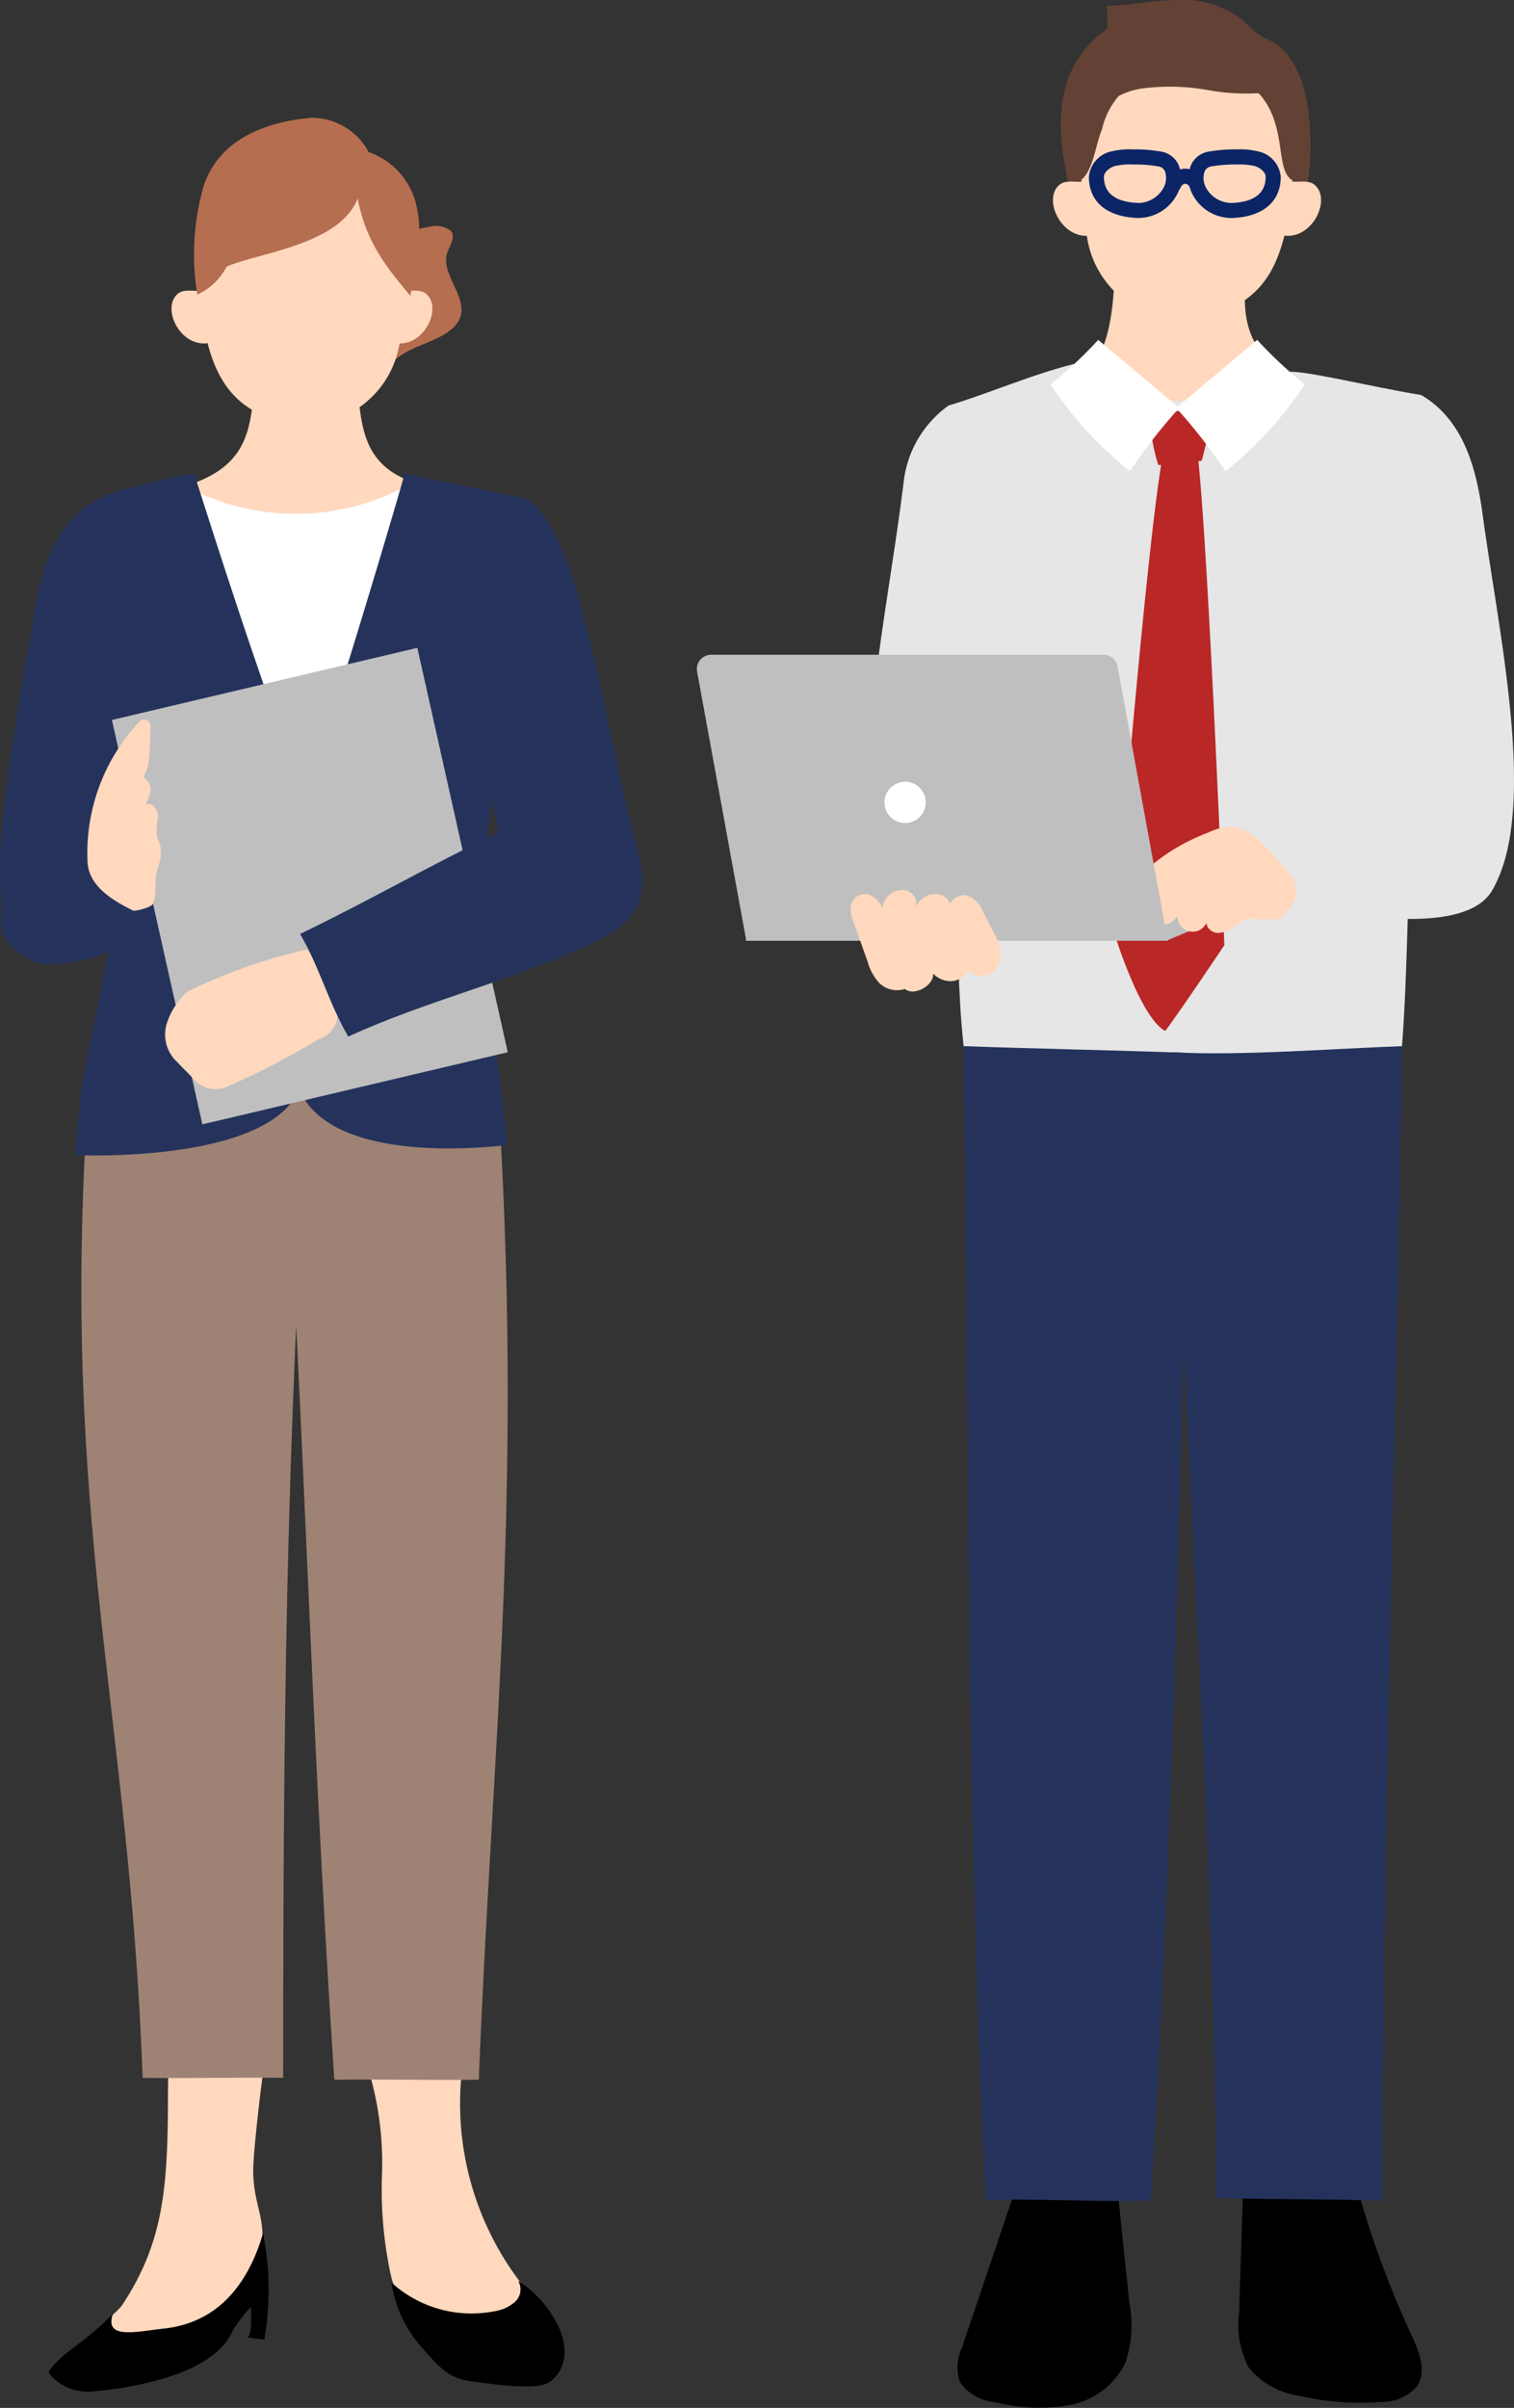 <svg xmlns="http://www.w3.org/2000/svg" width="100.6" height="159.948" viewBox="0 0 100.6 159.948"><rect x="0" y="0" width="100.6" height="159.948" fill="#333333" stroke="none"/><g transform="translate(-8491.263 -2795.352)"><g transform="translate(8537.568 2795.352)"><path d="M865.328,17.146c.037.1.089.213.192.242.189.054.308-.2.335-.392A8.534,8.534,0,0,0,863.2,9.588a8.107,8.107,0,0,0-7.641-1.73,7.722,7.722,0,0,0-5.236,5.778,7.182,7.182,0,0,0,.367,3.974,10.056,10.056,0,0,1,.473-3.058,5.179,5.179,0,0,1,1.754-2.507A7.488,7.488,0,0,1,857.5,11a15.91,15.91,0,0,1,4.012.47,4.619,4.619,0,0,1,2.131,1.122Z" transform="translate(-825.403 -5.899)" fill="#b56e50"/><path d="M848.257,15.37c-.746-3.053-1.444-6.415-.026-9.219a7.571,7.571,0,0,1,5.807-3.924,9.573,9.573,0,0,1,6.837,1.982c1.8.578,2.636,2.644,2.924,4.513a16.993,16.993,0,0,1-.005,5.2A2.837,2.837,0,0,1,862.4,16.3a3.034,3.034,0,0,1-1.355.093c-4.106-.342-8.213-.684-12.792-1.026" transform="translate(-823.224 -1.698)" fill="#634235"/><path d="M831,81.745c.9.1,7.882-.247,8.783-.348-.378,3.393-.78,7.948,8.5,8.445a13.17,13.17,0,0,1-12.757,13.045c-7.3,0-13.642-3.727-13.642-11.927,8.333,0,8.884-4.311,9.12-9.214" transform="translate(-803.224 -63.763)" fill="#ffd8bd"/><path d="M860.959,10.135c5.839,0,7.148,6.031,6.717,10.435-.455,4.638-1.636,7.084-4.93,8.2a6.466,6.466,0,0,1-8.651-4.971c-1.064-6.316-.321-13.662,6.864-13.662" transform="translate(-828.154 -7.939)" fill="#ffd8bd"/><path d="M916.251,55.647c.536.073,1.193-.128,1.608.219,1.141.955-.127,3.634-2.036,3.374a11.929,11.929,0,0,1,.427-3.593" transform="translate(-876.816 -43.592)" fill="#ffd8bd"/><path d="M847.024,55.647c-.536.073-1.193-.128-1.608.219-1.141.955.127,3.634,2.036,3.374a11.929,11.929,0,0,0-.427-3.593" transform="translate(-821.322 -43.592)" fill="#ffd8bd"/><path d="M835.441,112.149c-5.768,2.958-9.463,2.21-14.1-.568-2.826.7-5.961,2.071-8.341,2.759,2.18,9.892-.733,35.541,1.447,45.434,6.837-.453,21.937.72,28.178.089,1.283-1.437.98-37.5,1.77-46.216-3.223-.513-8.365-1.8-8.95-1.5" transform="translate(-796.266 -87.408)" fill="#e6e6e6"/><path d="M874.589,126.08a34.86,34.86,0,0,1,4.172.047,32.609,32.609,0,0,1-.7,3.207,14.657,14.657,0,0,1-2.886.292,12.75,12.75,0,0,1-.585-3.546" transform="translate(-844.514 -98.734)" fill="#ba2727"/><path d="M867.188,138.858c-1.159,6.3-3.2,32.046-3.2,32.046s1.676,5.459,3.335,6.357c.805-1.034,3.933-5.7,3.933-5.7s-1.046-26.28-1.774-32.606c-.732-.038-1.464-.077-2.289-.1" transform="translate(-836.206 -108.776)" fill="#ba2727"/><path d="M847.418,104.2l5.386,4.522a37.379,37.379,0,0,0-3.281,4.2,25.038,25.038,0,0,1-5.267-5.759,28.73,28.73,0,0,0,3.162-2.958" transform="translate(-820.753 -81.625)" fill="#fff"/><path d="M888.158,104.2l-5.386,4.522a37.4,37.4,0,0,1,3.281,4.2,25.033,25.033,0,0,0,5.267-5.759,28.719,28.719,0,0,1-3.162-2.958" transform="translate(-850.925 -81.625)" fill="#fff"/><path d="M854.858,8.6a7.077,7.077,0,0,1,.669-4.1A7.044,7.044,0,0,0,856.19.4c1.514-.045,3.017-.358,4.531-.4a6.713,6.713,0,0,1,4.386,1.226,6.012,6.012,0,0,1,2.22,4.866,14.2,14.2,0,0,1-4.389-.106,14.236,14.236,0,0,0-4.389-.107A4.849,4.849,0,0,0,854.858,8.6" transform="translate(-828.974 0)" fill="#634235"/><path d="M855.592,24.829a5.211,5.211,0,0,0-2.249,3.225c-.472,1.118-.572,2.907-1.554,3.469a9.335,9.335,0,0,1-.02-4.512c.363-.855,2.478-1.707,3.823-2.182" transform="translate(-826.429 -19.45)" fill="#634235"/><path d="M903.591,24.829c3.348,2.174,1.722,6.152,3.42,6.693a22.108,22.108,0,0,0-.143-5.307,3.106,3.106,0,0,0-.442-1.126c-.242-.343-2.2-.222-2.836-.26" transform="translate(-867.233 -19.45)" fill="#634235"/><path d="M819.712,668.335l-3.752,11.109a3.2,3.2,0,0,0-.178,2.29,3.083,3.083,0,0,0,2.369,1.384,12,12,0,0,0,4.87.208,5.214,5.214,0,0,0,3.785-2.825,8.024,8.024,0,0,0,.259-3.995q-.42-4.009-.84-8.018a30.174,30.174,0,0,1-6.513-.154" transform="translate(-798.328 -523.549)"/><path d="M902.334,662.073q-.153,4.844-.306,9.689a6.084,6.084,0,0,0,.637,3.613,5.218,5.218,0,0,0,3.279,1.866,17.866,17.866,0,0,0,5.451.426,3.137,3.137,0,0,0,2.432-1.014c.69-.988.166-2.331-.341-3.424a64.494,64.494,0,0,1-4.147-11.831,31.444,31.444,0,0,0-7,.677" transform="translate(-865.998 -518.113)"/><path d="M817.575,320.776c.3,22.24.258,54.456,1.48,76.665,2.623-.161,8.325.161,10.948,0,1.492-22.921,2.156-54.014,2.613-76.213-5.142-.188-10.321-.28-15.041-.453" transform="translate(-799.852 -251.284)" fill="#25335c"/><path d="M897.074,320.776c-.3,22.24-1.295,52.993-1.295,76.711-2.623-.161-8.439-.067-11.062-.228,0-23.185-2.383-53.871-2.84-76.07,4.7.227,10.477-.241,15.2-.413" transform="translate(-850.224 -251.284)" fill="#25335c"/><path d="M778.527,279.693l3.4-1.429-4.328-.969s-22.419-.051-22.493,0l-4.585,2.4Z" transform="translate(-747.328 -217.204)" fill="#bfbfbf"/><path d="M793.842,124.317a7.262,7.262,0,0,0-3,5.159c-.764,6.117-1.886,11.57-2.295,17.721a27.831,27.831,0,0,0,10.71,2.963,1.959,1.959,0,0,0,1.443-.294,2.045,2.045,0,0,0,.389-1.8l-1.41-13.563c-.4-3.816-1.964-7.707-5.835-10.189" transform="translate(-777.111 -97.385)" fill="#e6e6e6"/><path d="M911.017,121.116c2.678,1.576,3.626,4.561,4.075,7.872,1.1,8.132,3.73,19.736.644,25.035-1.72,2.953-8.858,1.756-13.625,1.055l-4.062-5.266a105.754,105.754,0,0,1,11.2-3.005c-1.035-6.661-1.885-13.4-2.279-20.112.343-2.327,1.643-4.751,4.048-5.578" transform="translate(-862.891 -94.878)" fill="#e6e6e6"/><path d="M876,255.308a7.981,7.981,0,0,0-1.337-1.247,2.685,2.685,0,0,0-1.721-.516,4.007,4.007,0,0,0-1.213.383,13.151,13.151,0,0,0-3.643,2.082l-1.766,2.506c-.24.34-.475.826-.194,1.133s.782.118,1.091-.147.609-.618,1.016-.626a.582.582,0,0,0-.273.872.9.9,0,0,0,.966.288,1.468,1.468,0,0,0,.8-.584,1,1,0,0,0,1.935.4c-.061.394.356.731.755.736a1.96,1.96,0,0,0,1.089-.444,2.847,2.847,0,0,1,1.022-.534,9.762,9.762,0,0,0,1.8.079,2.686,2.686,0,0,0,1.308-1.742,2.241,2.241,0,0,0-.676-1.554c-.38-.438-.766-.88-.957-1.087" transform="translate(-837.781 -198.611)" fill="#ffd8bd"/><path d="M739.047,219.751l-3.268-17.877a.95.95,0,0,1,.934-1.12h26.071a.95.95,0,0,1,.934.779l3.33,18.219Z" transform="translate(-735.764 -157.263)" fill="#bfbfbf"/><path d="M786.5,279.478a1.7,1.7,0,0,1-1.7-.388,3.486,3.486,0,0,1-.779-1.424l-.954-2.68a2.117,2.117,0,0,1-.18-.945,1,1,0,0,1,.622-.814c.684-.252,1.243.365,1.542.9-.1-.583.578-1.236,1.271-1.217a.922.922,0,0,1,.876,1.276,1.335,1.335,0,0,1,1.265-1.012,1.01,1.01,0,0,1,1.1.949c-.287-.421.49-.987,1.046-.857a1.76,1.76,0,0,1,1.072,1.069l.722,1.405a3.4,3.4,0,0,1,.474,1.388,1.488,1.488,0,0,1-.726,1.346c-.509.289-1.282.168-1.429-.3a1.328,1.328,0,0,1-1.113.787,1.617,1.617,0,0,1-1.229-.5c.03.813-1.273,1.512-1.878,1.025" transform="translate(-772.675 -213.785)" fill="#ffd8bd"/><path d="M860.725,47.617h0a10.208,10.208,0,0,1,1.947.159,1.555,1.555,0,0,1,1.083.855,2.32,2.32,0,0,1-.075,1.94,2.918,2.918,0,0,1-2.675,1.6c-2.036-.089-3.2-1.086-3.2-2.737a1.894,1.894,0,0,1,1.314-1.636A5.018,5.018,0,0,1,860.725,47.617Zm.389,3.559a1.944,1.944,0,0,0,1.663-1.033,1.348,1.348,0,0,0,.077-1.079.564.564,0,0,0-.413-.314,9.362,9.362,0,0,0-1.715-.132h0a4.427,4.427,0,0,0-1.254.118c-.333.126-.669.408-.669.7,0,1.088.756,1.673,2.247,1.738Z" transform="translate(-831.756 -37.693)" fill="#0a2466"/><path d="M891.552,47.617a5.019,5.019,0,0,1,1.609.183,1.894,1.894,0,0,1,1.314,1.636c0,1.65-1.167,2.648-3.2,2.737a2.917,2.917,0,0,1-2.675-1.6,2.32,2.32,0,0,1-.075-1.94,1.555,1.555,0,0,1,1.083-.855A10.207,10.207,0,0,1,891.552,47.617Zm-.389,3.559h.065c1.491-.065,2.247-.65,2.247-1.738,0-.294-.337-.575-.669-.7a4.429,4.429,0,0,0-1.254-.118,9.36,9.36,0,0,0-1.716.132.564.564,0,0,0-.413.314,1.348,1.348,0,0,0,.077,1.079A1.945,1.945,0,0,0,891.164,51.176Z" transform="translate(-855.68 -37.693)" fill="#0a2466"/><path d="M882,55.088a.5.5,0,0,1-.461-.692,1.376,1.376,0,0,1,1.144-.866,1.334,1.334,0,0,1,1.24.715.5.5,0,1,1-.876.481.348.348,0,0,0-.295-.2.388.388,0,0,0-.289.252A.5.5,0,0,1,882,55.088Z" transform="translate(-850.317 -42.323)" fill="#0a2466"/><path d="M793.306,241.073a1.37,1.37,0,1,1,1.37,1.37,1.369,1.369,0,0,1-1.37-1.37" transform="translate(-780.84 -187.774)" fill="#fff"/></g><g transform="translate(8491.264 2803.166)"><path d="M1152.862,635.078a19.61,19.61,0,0,0,4.768,14.2,2.906,2.906,0,0,1,1.008,1.946,2.051,2.051,0,0,1-.7,1.271,5.255,5.255,0,0,1-6.153.434,8.464,8.464,0,0,1-3.607-5.281,27,27,0,0,1-.551-6.5,21.539,21.539,0,0,0-.75-6.473,27.241,27.241,0,0,0,6.077-.732,10.308,10.308,0,0,1-.1,1.141" transform="translate(-1122.247 -504.497)" fill="#ffd8bd"/><path d="M1161.836,701.577a1.112,1.112,0,0,1-.2,1.383,2.619,2.619,0,0,1-1.376.632,7.9,7.9,0,0,1-6.843-1.908,8.335,8.335,0,0,0,1.945,4.23c1.051,1.178,1.738,2.125,3.318,2.326,1.145.146,4.077.622,5.119.128.57-.27,2-1.749.368-4.393a7.221,7.221,0,0,0-2.332-2.4" transform="translate(-1127.408 -557.879)"/><path d="M1065.991,627.422c0,6.339-.19,10.087-3.014,14.383-.414.629-1.663,1.332-1.507,2.067.1.481.908,1.093,1.309,1.384,1.78,1.3,4.878-.042,6.6-1.415a8.464,8.464,0,0,0,2.847-5.727c.247-2.167-.571-3-.571-5.184,0-1.4.648-6.919,1.028-9.067a32.542,32.542,0,0,1-6.689,0c.056.452,0,3.305,0,3.559" transform="translate(-1054.83 -496.547)" fill="#ffd8bd"/><path d="M1132.913,317.392c1.821,27.412-.3,43.764-1.206,66.625-2.854.035-6.749-.035-9.6,0-1.644-24.753-2.006-44.634-3.549-67.872,5.072-.195,9.814,1.43,14.359,1.247" transform="translate(-1099.893 -253.683)" fill="#9e8274"/><path d="M1056.088,326.947c-1.821,27.412,2.791,40.569,3.649,64.745,2.854.035,6.485-.04,9.339-.005,0-23.023.166-41.938,1.742-65.66-5.071-.195-10.185,1.1-14.73.92" transform="translate(-1050.261 -261.478)" fill="#9e8274"/><path d="M4.625.082c.149.993-.968,1.8-2.03,2.349S.309,3.572.05,4.55C-.333,5.992,1.636,7.337,1.274,8.783c-.127.507-.51,1.1-.068,1.48a1.686,1.686,0,0,0,1.444.1c3.426-.9,6.062-3.438,6.5-6.258A3.626,3.626,0,0,0,8.5,1.189,4.016,4.016,0,0,0,4.625.082" transform="matrix(-0.996, -0.087, 0.087, -0.996, 30.227, 17.813)" fill="#b56e50"/><path d="M1083.359,105.062c-.877.1-5.894.1-6.771,0-.487,2.858,0,6.693-9.028,7.176a12.815,12.815,0,0,0,12.413,12.693c7.1,0,11.522-5.044,11.522-13.023-8.109,0-7.649-3.987-8.136-6.846" transform="translate(-1059.648 -87.108)" fill="#ffd8bd"/><path d="M1099.367,28.862c-5.682,0-6.952,6.21-6.536,10.154.456,4.323,1.592,6.893,4.8,7.977a6.4,6.4,0,0,0,8.417-4.837c1.3-5.614.313-13.294-6.679-13.294" transform="translate(-1079.535 -26.971)" fill="#ffd8bd"/><path d="M1086.068,74.373c-.522.071-1.161-.125-1.565.213-1.111.93.124,3.536,1.981,3.283a11.614,11.614,0,0,0-.415-3.5" transform="translate(-1072.687 -62.888)" fill="#ffd8bd"/><path d="M1155.338,74.373c.522.071,1.161-.125,1.565.213,1.111.93-.124,3.536-1.981,3.283a11.612,11.612,0,0,1,.416-3.5" transform="translate(-1128.594 -62.888)" fill="#ffd8bd"/><path d="M1102.77,22.182a4.285,4.285,0,0,0-3.814-2.279c-4.34.39-6.382,2.283-7.129,4.463a16.506,16.506,0,0,0-.444,7.285,4.186,4.186,0,0,0,1.957-1.87c2.233-.941,7.491-1.454,8.7-4.513.548,2.754,1.678,4.3,3.5,6.455.338-1.722.83-4.044.452-5.755a4.909,4.909,0,0,0-3.224-3.788" transform="translate(-1078.275 -19.892)" fill="#b56e50"/><path d="M1064.744,134.085a15.552,15.552,0,0,0,15.629-.45c2.161.143,3.254,2.256,5.415,2.4-2.121,9.625-2.13,16.731-4.251,26.356-6.89-1.7-13.224-1.516-20.319-1.494.44-8.5-1.924-16.447-2.692-24.928,2.189-.937,5.649-2.176,6.218-1.884" transform="translate(-1052.518 -109.658)" fill="#fff"/><path d="M1083.51,133.65s-7.342-1.492-8.076-1.668c-.017.109-.034.217-.051.325-.05.314-4.391,14.983-6.521,21.148-2.838-6.911-7.294-21.275-7.389-21.473a49.753,49.753,0,0,0-5.994,1.485c.187,2.008,1.019,26.792,1.019,26.792l-2.507,12.623-.447,4.387s12.861.612,14.922-4.387c2.208,5.35,13.857,3.706,13.857,3.706l-1.922-15.5Z" transform="translate(-1048.586 -108.353)" fill="#25335c"/><path d="M1032.326,165.449c-3.334,18.139-1.985,17.495-2.23,20.451-.16,1.932,2.343,2.964,3.246,2.927,2.834-.116,4.994-1.253,7.655-2.235.265-3.334.175-6.457.176-9.8,0-.251-.044-.564-.282-.641a.605.605,0,0,0-.336.023l-2.336.617a28.581,28.581,0,0,0,.876-9.21,14.65,14.65,0,0,0-.905-4.478c-.57-1.419-3.459.938-5.863,2.347" transform="translate(-1030.026 -132.567)" fill="#25335c"/><path d="M1071.3,218.625l-6.009-26.862,20.294-4.79,6.009,26.862Z" transform="translate(-1057.855 -151.753)" fill="#bfbfbf"/><path d="M1091.347,281.983a36.7,36.7,0,0,0-7.955,2.807,4.835,4.835,0,0,0-1.34,2.018,2.482,2.482,0,0,0,.679,2.68c.342.378.734.73,1.071,1.114a1.943,1.943,0,0,0,2.242.5,54.5,54.5,0,0,0,6.072-3.152,1.688,1.688,0,0,0,1.039-2.423,9.692,9.692,0,0,0-1.808-3.54" transform="translate(-1070.938 -226.735)" fill="#ffd8bd"/><path d="M1139.607,139.9c3.6,1.883,5.234,15.2,7.278,22.764.379,1.4.75,2.944.147,4.267-.622,1.367-2.1,2.1-3.464,2.724-5.249,2.4-10.5,3.583-15.746,5.985-1.339-2.309-1.86-4.507-3.2-6.816,4.742-2.287,8.444-4.462,13.186-6.748-.788-4.013-1.931-6.932-2.2-11.012s.222-8.8,4-11.163" transform="translate(-1104.683 -114.599)" fill="#25335c"/><path d="M1045.753,139.028c-3.026,1.005-4.385,4.508-4.815,7.768a46.453,46.453,0,0,1,6.224-.206c-.423-2.336-.481-4.842-1.409-7.562" transform="translate(-1038.638 -113.914)" fill="#25335c"/><path d="M1057.551,219.078a12.721,12.721,0,0,1,3.444-9.35.426.426,0,0,1,.735.317c-.055.9.07,2.613-.477,3.336.715.656.528.946.172,1.849.4-.175.791.313.807.746a9.023,9.023,0,0,0-.085,1.29c.046.25.178.477.241.724a2.71,2.71,0,0,1-.169,1.441c-.3.984-.018,1.407-.321,2.391-.068.223-1.178.523-1.319.454-1.555-.758-2.942-1.708-3.028-3.2" transform="translate(-1051.733 -169.604)" fill="#ffd8bd"/><path d="M1049.7,691.935c-2.135,2.135-3.107,2.316-4.219,3.753-.079.1.053.288.269.494a3.324,3.324,0,0,0,2.563.89c2.3-.181,8.111-1.008,9.388-4.1a11.073,11.073,0,0,1,1.172-1.515s.135,1.828-.221,2.03l1.119.141a19.343,19.343,0,0,0-.085-7.062c-.887,3.033-2.744,5.9-6.554,6.325-1.912.211-3.99.745-3.432-.955" transform="translate(-1042.208 -546.031)"/></g></g></svg>